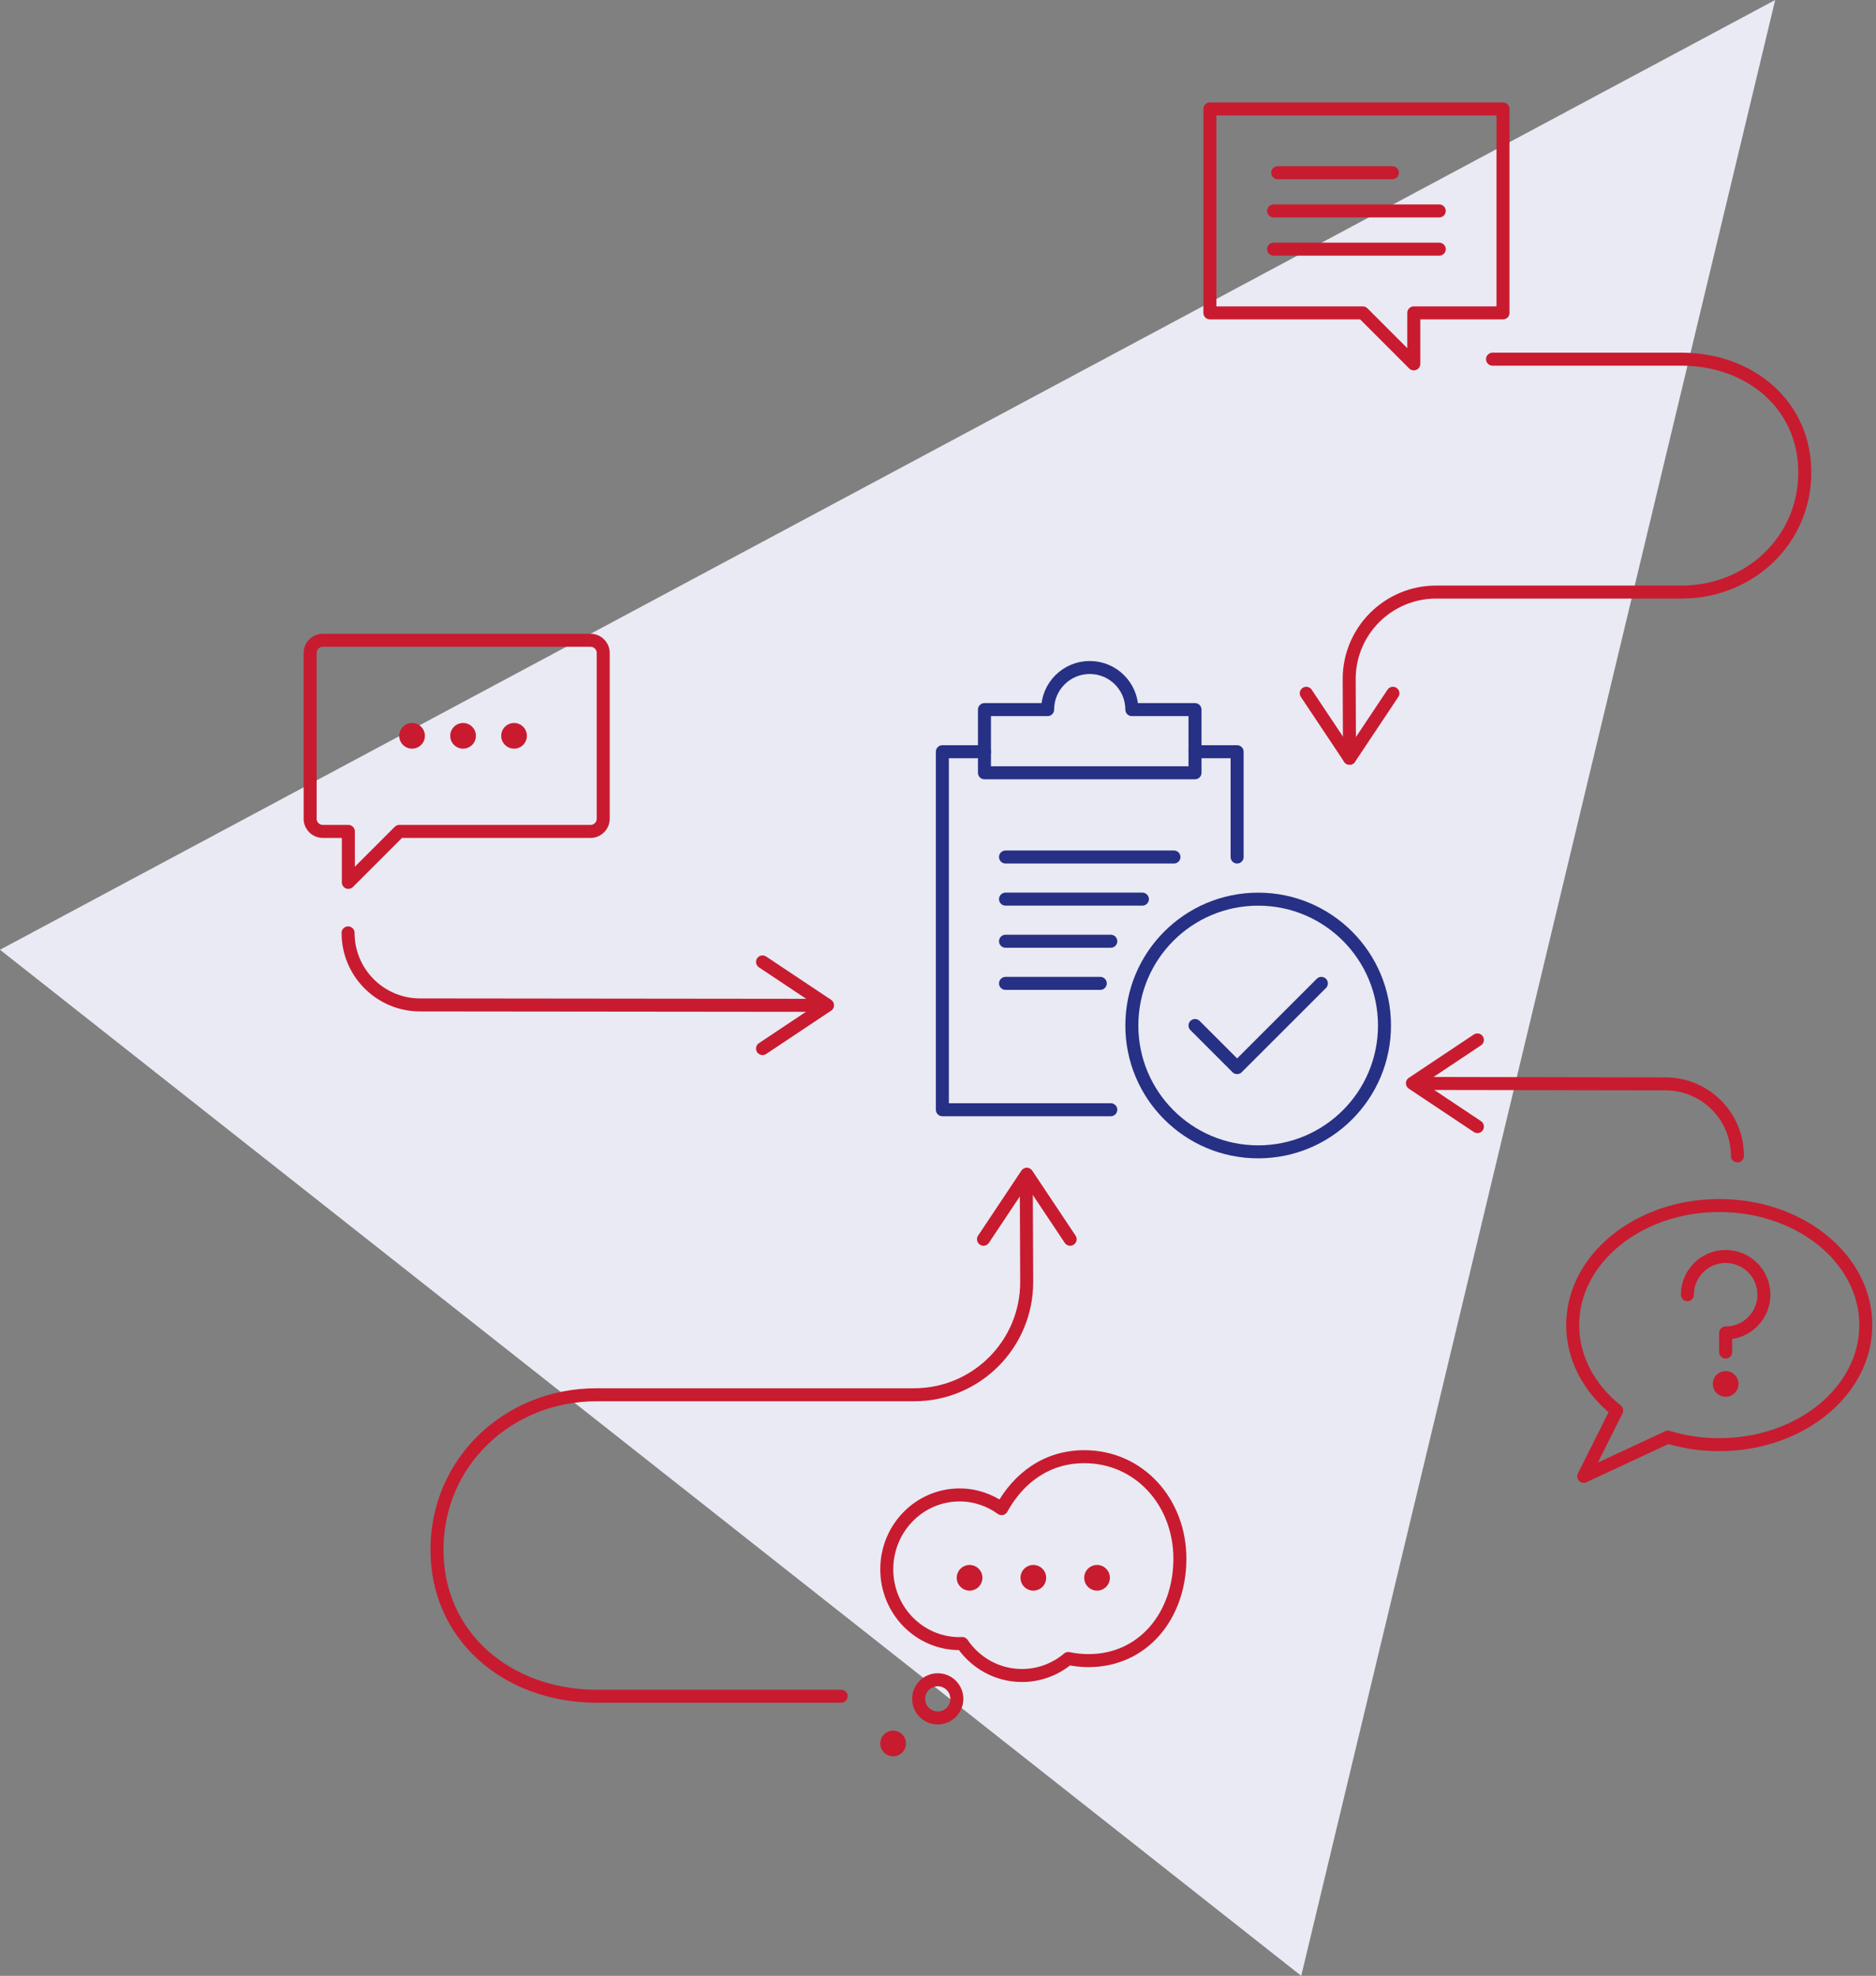<?xml version="1.0" encoding="UTF-8"?> <svg xmlns="http://www.w3.org/2000/svg" width="433" height="456" viewBox="0 0 433 456" fill="none"><rect x="0" y="0" width="433" height="456" fill="#808080" stroke="none"/><path d="M0 219.191L409.731 0L300.334 456L0 219.191Z" fill="#E9EAF3"></path><path d="M216.442 396.485C218.877 396.485 220.85 394.511 220.85 392.076C220.85 389.641 218.877 387.667 216.442 387.667C214.007 387.667 212.033 389.641 212.033 392.076C212.033 394.511 214.007 396.485 216.442 396.485Z" stroke="#C81B2F" stroke-width="3" stroke-miterlimit="10" stroke-linejoin="round"></path><path d="M250.269 336.185C241.65 336.185 235.131 341.017 231.182 348.176C228.442 346.192 225.097 345.011 221.481 345.011C212.204 345.011 204.676 352.693 204.676 362.169C204.676 371.645 212.195 379.327 221.481 379.327C221.689 379.327 221.878 379.3 222.085 379.3C225.115 383.763 230.164 386.684 235.88 386.684C239.937 386.684 243.66 385.214 246.572 382.762C248.087 383.077 249.647 383.249 251.243 383.249C263.973 383.249 272.33 372.709 272.33 359.717C272.33 346.724 262.999 336.185 250.269 336.185Z" stroke="#C81B2F" stroke-width="3" stroke-miterlimit="10" stroke-linejoin="round"></path><path d="M223.789 365.604C224.601 365.604 225.259 364.946 225.259 364.135C225.259 363.323 224.601 362.665 223.789 362.665C222.978 362.665 222.32 363.323 222.32 364.135C222.32 364.946 222.978 365.604 223.789 365.604Z" stroke="#C81B2F" stroke-width="3" stroke-miterlimit="10" stroke-linejoin="round"></path><path d="M238.503 365.604C239.315 365.604 239.973 364.946 239.973 364.135C239.973 363.323 239.315 362.665 238.503 362.665C237.692 362.665 237.034 363.323 237.034 364.135C237.034 364.946 237.692 365.604 238.503 365.604Z" stroke="#C81B2F" stroke-width="3" stroke-miterlimit="10" stroke-linejoin="round"></path><path d="M253.208 365.604C254.019 365.604 254.677 364.946 254.677 364.135C254.677 363.323 254.019 362.665 253.208 362.665C252.396 362.665 251.738 363.323 251.738 364.135C251.738 364.946 252.396 365.604 253.208 365.604Z" stroke="#C81B2F" stroke-width="3" stroke-miterlimit="10" stroke-linejoin="round"></path><path d="M206.146 403.842C206.957 403.842 207.615 403.184 207.615 402.372C207.615 401.56 206.957 400.902 206.146 400.902C205.334 400.902 204.676 401.56 204.676 402.372C204.676 403.184 205.334 403.842 206.146 403.842Z" stroke="#C81B2F" stroke-width="3" stroke-miterlimit="10" stroke-linejoin="round"></path><path d="M279.255 25.146H346.909V72.21H326.317V83.976L314.551 72.21H279.255V25.146Z" stroke="#C81B2F" stroke-width="3" stroke-miterlimit="10" stroke-linecap="round" stroke-linejoin="round"></path><path d="M294.906 39.86H321.376" stroke="#C81B2F" stroke-width="3" stroke-miterlimit="10" stroke-linecap="round" stroke-linejoin="round"></path><path d="M293.959 48.678H332.195" stroke="#C81B2F" stroke-width="3" stroke-miterlimit="10" stroke-linecap="round" stroke-linejoin="round"></path><path d="M293.959 57.505H332.195" stroke="#C81B2F" stroke-width="3" stroke-miterlimit="10" stroke-linecap="round" stroke-linejoin="round"></path><path d="M430.648 305.809C430.648 321.047 415.501 333.408 396.82 333.408C392.646 333.408 388.661 332.795 384.974 331.668L365.536 340.72L373.145 325.528C366.879 320.515 362.993 313.536 362.993 305.818C362.993 290.572 378.131 278.22 396.82 278.22C415.51 278.22 430.648 290.563 430.648 305.809Z" stroke="#C81B2F" stroke-width="3" stroke-miterlimit="10" stroke-linejoin="round"></path><path d="M399.768 319.397C399.768 320.208 399.11 320.866 398.299 320.866C397.487 320.866 396.829 320.208 396.829 319.397C396.829 318.585 397.487 317.927 398.299 317.927C399.11 317.918 399.768 318.576 399.768 319.397Z" stroke="#C81B2F" stroke-width="3" stroke-miterlimit="10" stroke-linejoin="round"></path><path d="M389.472 298.804C389.472 293.926 393.421 289.977 398.299 289.977C403.176 289.977 407.125 293.926 407.125 298.804C407.125 303.682 403.176 307.631 398.299 307.631V312.04" stroke="#C81B2F" stroke-width="3" stroke-miterlimit="10" stroke-linecap="round" stroke-linejoin="round"></path><path d="M71.576 188.942C71.576 190.565 72.892 191.881 74.515 191.881H80.403V203.647L92.168 191.881H136.291C137.914 191.881 139.231 190.565 139.231 188.942V150.705C139.231 149.082 137.914 147.765 136.291 147.765H74.524C72.901 147.765 71.585 149.082 71.585 150.705V188.942H71.576Z" stroke="#C81B2F" stroke-width="3" stroke-miterlimit="10" stroke-linecap="round" stroke-linejoin="round"></path><path d="M95.107 171.288C95.919 171.288 96.577 170.63 96.577 169.819C96.577 169.007 95.919 168.349 95.107 168.349C94.296 168.349 93.638 169.007 93.638 169.819C93.638 170.63 94.296 171.288 95.107 171.288Z" stroke="#C81B2F" stroke-width="3" stroke-miterlimit="10" stroke-linecap="round" stroke-linejoin="round"></path><path d="M118.648 171.288C119.459 171.288 120.117 170.63 120.117 169.819C120.117 169.007 119.459 168.349 118.648 168.349C117.836 168.349 117.178 169.007 117.178 169.819C117.178 170.63 117.836 171.288 118.648 171.288Z" stroke="#C81B2F" stroke-width="3" stroke-miterlimit="10" stroke-linecap="round" stroke-linejoin="round"></path><path d="M106.882 171.288C107.694 171.288 108.352 170.63 108.352 169.819C108.352 169.007 107.694 168.349 106.882 168.349C106.07 168.349 105.412 169.007 105.412 169.819C105.412 170.63 106.07 171.288 106.882 171.288Z" stroke="#C81B2F" stroke-width="3" stroke-miterlimit="10" stroke-linecap="round" stroke-linejoin="round"></path><path d="M290.398 265.831C306.501 265.831 319.555 252.777 319.555 236.673C319.555 220.57 306.501 207.515 290.398 207.515C274.295 207.515 261.241 220.57 261.241 236.673C261.241 252.777 274.295 265.831 290.398 265.831Z" stroke="#263085" stroke-width="3" stroke-miterlimit="10" stroke-linecap="round" stroke-linejoin="round"></path><path d="M304.986 226.954L285.539 246.393L275.82 236.673" stroke="#263085" stroke-width="3" stroke-miterlimit="10" stroke-linecap="round" stroke-linejoin="round"></path><path d="M261.241 163.769C261.241 158.404 256.896 154.05 251.522 154.05C246.158 154.05 241.803 158.404 241.803 163.769H227.225V178.348H275.82V163.769H261.241Z" stroke="#263085" stroke-width="3" stroke-miterlimit="10" stroke-linecap="round" stroke-linejoin="round"></path><path d="M285.539 197.787V173.488H275.82" stroke="#263085" stroke-width="3" stroke-miterlimit="10" stroke-linecap="round" stroke-linejoin="round"></path><path d="M227.225 173.488H217.506V256.112H256.382" stroke="#263085" stroke-width="3" stroke-miterlimit="10" stroke-linecap="round" stroke-linejoin="round"></path><path d="M232.084 197.787H270.96" stroke="#263085" stroke-width="3" stroke-miterlimit="10" stroke-linecap="round" stroke-linejoin="round"></path><path d="M232.084 207.506H263.675" stroke="#263085" stroke-width="3" stroke-miterlimit="10" stroke-linecap="round" stroke-linejoin="round"></path><path d="M232.084 217.226H256.382" stroke="#263085" stroke-width="3" stroke-miterlimit="10" stroke-linecap="round" stroke-linejoin="round"></path><path d="M232.084 226.954H253.956" stroke="#263085" stroke-width="3" stroke-miterlimit="10" stroke-linecap="round" stroke-linejoin="round"></path><path d="M190.9 232.021L96.938 231.922C87.76 231.913 80.331 224.466 80.34 215.296" stroke="#C81B2F" stroke-width="3" stroke-linecap="round" stroke-linejoin="round"></path><path d="M326.515 250.044L384.415 250.144C393.593 250.153 401.022 257.6 401.013 266.769" stroke="#C81B2F" stroke-width="3" stroke-linecap="round" stroke-linejoin="round"></path><path d="M311.477 174.985L311.405 156.782C311.369 145.665 320.376 136.639 331.483 136.639H388.12C403.808 136.639 416.565 124.711 416.565 109.032C416.565 93.443 403.961 83.038 388.409 82.894C388.318 82.894 344.493 82.894 344.493 82.894" stroke="#C81B2F" stroke-width="3" stroke-linecap="round" stroke-linejoin="round"></path><path d="M301.5 160L311.5 175L321.5 160" stroke="#C81B2F" stroke-width="3" stroke-linecap="round" stroke-linejoin="round"></path><path d="M247 286L237 271L227 286" stroke="#C81B2F" stroke-width="3" stroke-linecap="round" stroke-linejoin="round"></path><path d="M176 242L191 232L176 222" stroke="#C81B2F" stroke-width="3" stroke-linecap="round" stroke-linejoin="round"></path><path d="M236.871 271.404L236.971 295.819C237.016 310.209 225.367 321.894 210.978 321.894H137.671C117.367 321.894 100.859 337.33 100.859 357.634C100.859 377.812 117.178 391.273 137.31 391.471C137.427 391.471 194.155 391.471 194.155 391.471" stroke="#C81B2F" stroke-width="3" stroke-linecap="round" stroke-linejoin="round"></path><path d="M341 260L326 250L341 240" stroke="#C81B2F" stroke-width="3" stroke-linecap="round" stroke-linejoin="round"></path></svg> 